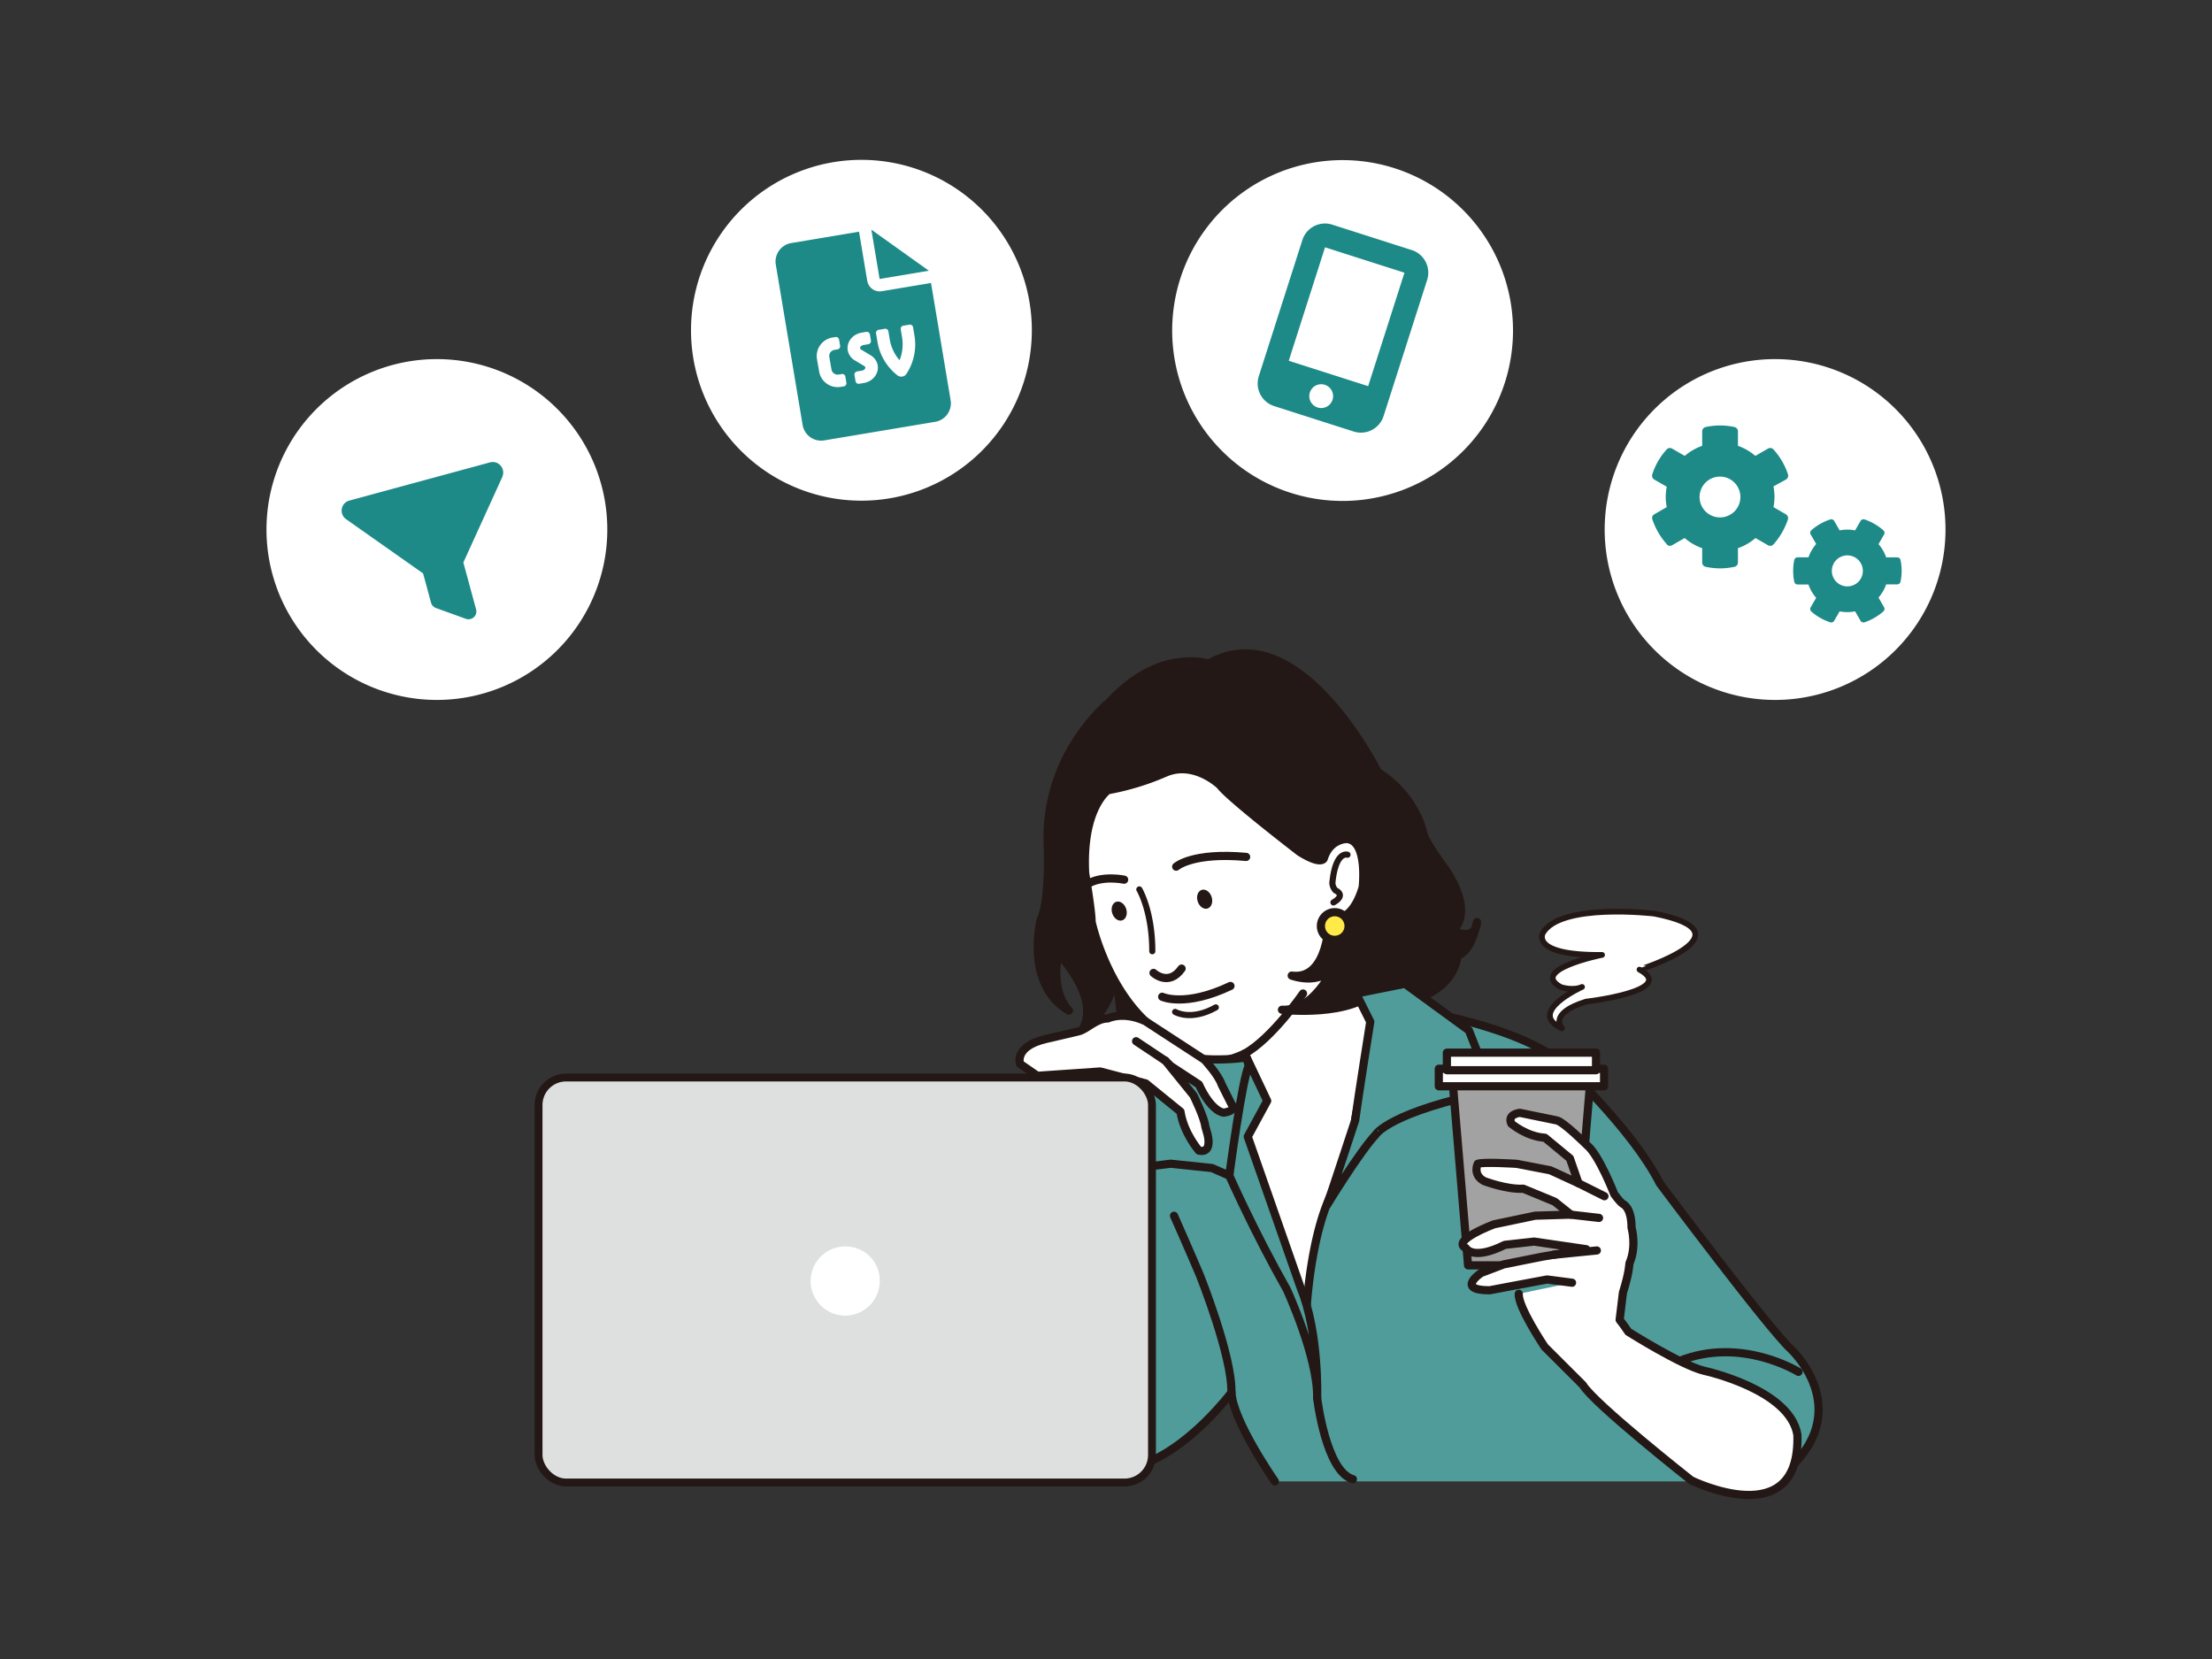 <svg id="レイヤー_1" data-name="レイヤー 1" xmlns="http://www.w3.org/2000/svg" viewBox="0 0 1024 768"><rect x="0" y="0" width="1024" height="768" fill="#333333" stroke="none"/><defs><clipPath id="clip-path"><path fill="none" d="M112 62.66h800v642.67H112z"/></clipPath><style>.cls-4,.cls-8{fill:none}.cls-2{clip-path:url(#clip-path)}.cls-3{fill:#4f9c9a}.cls-4,.cls-8{stroke:#231815;stroke-linecap:round;stroke-linejoin:round}.cls-4{stroke-width:3.79px}.cls-5{fill:#231815}.cls-7{fill:#fff}.cls-8{stroke-width:2.84px}.cls-14{fill:#1d8a88}</style></defs><g class="cls-2" id="アートワーク_24" data-name="アートワーク 24"><g class="cls-2"><path class="cls-3" d="M590.17 685.77s-19.58-28.11-20.08-41.16c0 0-.45.61-1.3 1.66-4.93 6.11-23.16 27.33-42.86 32.47H492.3l-13.55-138.52 91.34-44.66 99.37-25.1s37.14 7.53 52.7 21.08c0 0 33.62 31.12 46.17 56.21 0 0 50.69 67.75 60.73 76.79 0 0 33.62 31.11-8 61.23"/><path class="cls-4" d="M590.17 685.77s-19.58-28.11-20.08-41.16c0 0-.45.61-1.3 1.66-4.93 6.11-23.16 27.33-42.86 32.47H492.3l-13.55-138.52 91.34-44.66 99.37-25.1s37.14 7.53 52.7 21.08c0 0 33.62 31.12 46.17 56.21 0 0 50.69 67.75 60.73 76.79 0 0 33.62 31.11-8 61.23"/><path class="cls-5" d="M658.92 386s-3-17-21.08-28.57c0 0-36.88-74.11-78.29-50.18 0 0-22.58-7.72-45.92 17.76 0 0-30.11 23.93-28.61 65.62 0 0 1.26 26-3.26 35.25 0 0-7.53 29.85 13.05 41.95 0 0-8.53-7.46-5-26.51 0 0 26.1 26.51 5.77 41.18 0 0 18.82-11.58 21.08-33.2l3.74 34.7 82.81-20.07s44.42 4.63 49.69-.77c0 0 19.57-3.86 21.83-20.85 0 0 6-.77 9-15.44 0 0 0 9.27-11.3 3.86 0 0 10.54-6.94-3-27.79 0 0-9.78-13.12-10.54-17"/><path d="M658.92 386s-3-17-21.08-28.57c0 0-36.88-74.11-78.29-50.18 0 0-22.58-7.72-45.92 17.76 0 0-30.11 23.93-28.61 65.62 0 0 1.26 26-3.26 35.25 0 0-7.53 29.85 13.05 41.95 0 0-8.53-7.46-5-26.51 0 0 26.1 26.51 5.77 41.18 0 0 18.82-11.58 21.08-33.2l3.74 34.7 82.81-20.07s44.42 4.63 49.69-.77c0 0 19.57-3.86 21.83-20.85 0 0 6-.77 9-15.44 0 0 0 9.27-11.3 3.86 0 0 10.54-6.94-3-27.79 0 0-9.78-13.12-10.54-17" stroke-width="3.84" stroke="#231815" stroke-linecap="round" stroke-linejoin="round" fill="none"/><path class="cls-7" d="M539.23 357.81a119.67 119.67 0 01-26.35 8s-12.05 8.28-10.54 38.39c0 0 3 17.32 3 22.59 0 0 6 28.1 24.84 45.92 0 0 11.29 10.54 12.8 12.8 0 0 12.8 12 33.12 2.26l9.79 21.08s-9.79 12-9 18.82l27.85 79.8S607 557 624.29 541.23c0 0 4.52-12.8 3-22.59l9-48.93s-20.29-33.13-21.03-44.42c0 0 10.29 3.52 15.56-14.55 0 0 2.51-21.58-7.28-22.33 0 0-7.78-.26-10.72 9 0 0-1.07 3.26-11.11-3 0 0-32.37-24.85-36.89-30.87 0 0-12-11.78-25.59-5.75"/><path class="cls-4" d="M539.23 357.81a119.67 119.67 0 01-26.35 8s-12.05 8.28-10.54 38.39c0 0 3 17.32 3 22.59 0 0 6 28.1 24.84 45.92 0 0 11.29 10.54 12.8 12.8 0 0 12.8 12 33.12 2.26l9.79 21.08s-9.79 12-9 18.82l27.85 79.8S607 557 624.29 541.23c0 0 4.52-12.8 3-22.59l9-48.93s-20.29-33.13-21.03-44.42c0 0 10.29 3.52 15.56-14.55 0 0 2.51-21.58-7.28-22.33 0 0-7.78-.26-10.72 9 0 0-1.07 3.26-11.11-3 0 0-32.37-24.85-36.89-30.87 0 .02-12.04-11.76-25.59-5.73z"/><path class="cls-5" d="M624.29 430.56l-9-5.27s0 28.61-17.32 26.35c0 0 15.81 6 21.08-7.53 0 0-9 24.09-25.59 23.34 0 0 32.37 3.76 44.41-9.79l6.78-18.82z"/><path class="cls-4" d="M624.29 430.56l-9-5.27s0 28.61-17.32 26.35c0 0 15.81 6 21.08-7.53 0 0-9 24.09-25.59 23.34 0 0 32.37 3.76 44.41-9.79l6.78-18.82zM544.49 401.2s7.53-6.77 32.38-4.51M520.4 407.23s-10.54-2.26-17.31 2.25"/><path class="cls-5" d="M560.9 415.24c.75 2.38-.09 4.76-1.87 5.33s-3.84-.91-4.59-3.29.09-4.76 1.87-5.33 3.84.91 4.59 3.29M521.34 420.74c.76 2.38-.08 4.77-1.87 5.33s-3.83-.91-4.59-3.29.09-4.76 1.87-5.32 3.84.91 4.59 3.28"/><path class="cls-4" d="M534 450.39s7 6.52 13-2"/><path class="cls-8" d="M527.43 411.74s6 10 6 28.61M623.79 395.68s-5.52-2-7 13.05a5.41 5.41 0 001.51 3.51s5 2-1 5.52"/><path class="cls-4" d="M538 461.43s10.54 5 31.62-5"/><path class="cls-8" d="M544 468.45s7.3 4.42 18.84-2.1"/><path d="M624.29 428.68a6.4 6.4 0 11-6.4-6.4 6.39 6.39 0 016.4 6.4" fill="#ffea47"/><path class="cls-4" d="M624.29 428.68a6.4 6.4 0 11-6.4-6.4 6.39 6.39 0 016.4 6.4z"/><path class="cls-3" d="M691 505.09L680 477l-29.61-21.58-22.58 4.51 6.52 13.07s-5.52 34.63-7 45.67c0 0-10.54 32.12-13 39.15 0 0 15-24.59 22.58-32.62 0 0 6.52-10.54 54.2-20.08"/><path class="cls-4" d="M691 505.09L680 477l-29.61-21.58-22.58 4.51 6.52 13.07s-5.52 34.63-7 45.67c0 0-10.54 32.12-13 39.15 0 0 15-24.59 22.58-32.62-.07-.03 6.45-10.57 54.09-20.11z"/><path class="cls-7" d="M576.11 487.78c12.55-6.78 27.1-27.86 27.1-27.86"/><path class="cls-4" d="M576.11 487.78c12.55-6.78 27.1-27.86 27.1-27.86"/><path class="cls-3" d="M609.74 647.12s1-30.11-7.53-50.69l-24.59-70.26 9-16.56-9.53-20.08s-8 29.61-8 54.71c0 0 11.54 26.1 26.6 52.7 0 0 14.55 31.61 14 50.18"/><path class="cls-4" d="M609.74 647.12s1-30.11-7.53-50.69l-24.59-70.26 9-16.56-9.53-20.08s-8 29.61-8 54.71c0 0 11.54 26.1 26.6 52.7 0 0 14.55 31.61 14.05 50.18z"/><path class="cls-3" d="M542 538.72l19.07 2 8 3.51s6-45.17 9-50.69l-1-4s-28.61 4.52-44.67-6.52l-15.56 58.72z"/><path class="cls-4" d="M542 538.72l19.07 2 8 3.51s6-45.17 9-50.69l-1-4s-28.61 4.52-44.67-6.52l-15.56 58.72z"/><path class="cls-7" d="M512.88 471.47s7-3.52 17.31 1.25l27.35 17.82s6.53 7 8 11.54l4.52 9s3 3-3.51 4c0 0-5.52 0-11.55-13.05l-13-8.53-2.52-2.5 13 16.06s5 10 5.52 14.55l1 3.52s2.51 9-4 7.52c0 0-7-8-8.53-18.06l-16.06-13.05-21.08-5.52-29.11 2-8-5.53s-3-8 12-11.54c0 0 11-2.51 15.06-3.51s8-6 13.55-6"/><path class="cls-4" d="M512.88 471.47s7-3.52 17.31 1.25l27.35 17.82s6.53 7 8 11.54l4.52 9s3 3-3.51 4c0 0-5.52 0-11.55-13.05l-13-8.53-2.52-2.5 13 16.06s5 10 5.52 14.55l1 3.52s2.51 9-4 7.52c0 0-7-8-8.53-18.06l-16.06-13.05-21.08-5.52-29.11 2-8-5.53s-3-8 12-11.54c0 0 11-2.51 15.06-3.51s8.08-5.97 13.6-5.97z"/><path class="cls-7" d="M525.93 482.01l13.55 9.03"/><path class="cls-4" d="M525.93 482.01l13.55 9.03M609.74 647.12s4 34.13 16.56 37.64M543.49 562.81s8 18.07 12 27.6c0 0 15.05 37.64 14.55 54.2M832.57 635.08s-26.6-16.56-55.2-5"/><path fill="#a2a2a2" d="M729.04 585.77h-49.43l-7.18-85.6h63.79l-7.18 85.6z"/><path class="cls-4" d="M729.04 585.77h-49.43l-7.18-85.6h63.79l-7.18 85.6z"/><path class="cls-7" d="M666.07 494.75h76.5v8.12h-76.5z"/><path class="cls-4" d="M666.07 494.75h76.5v8.12h-76.5z"/><path class="cls-7" d="M669.8 487.31h69.05v8.12H669.8z"/><path class="cls-4" d="M669.8 487.31h69.05v8.12H669.8z"/><path class="cls-7" d="M765.75 422.93s-43.41-5.1-51.52 9c0 0-6 10.43 27.42 10.12 0 0-33.91 6.8-19.08 14.91 0 0 5.56 1.85 9.81-.08 0 0-26 11.74-9.27 19.16 0 0-6.8-6.8 11.13-12.36 0 0 42.64-4.94 24.72-14.83 0 0 53.3-16.92 6.79-26"/><path d="M765.75 422.93s-43.41-5.1-51.52 9c0 0-6 10.43 27.42 10.12 0 0-33.91 6.8-19.08 14.91 0 0 5.56 1.85 9.81-.08 0 0-26 11.74-9.27 19.16 0 0-6.8-6.8 11.13-12.36 0 0 42.64-4.94 24.72-14.83.04.04 53.3-16.85 6.79-25.92z" stroke-width="2.63" stroke="#231815" stroke-linecap="round" stroke-linejoin="round" fill="none"/><path class="cls-7" d="M703.09 598.94c-.5 6 12 24.59 12 24.59l17.61 17.57c5.52 9 50.19 44.17 50.19 44.17s50.69 25.09 49.18-21.08c-3.51-21.08-43.16-29.61-43.16-29.61-10.54-2.51-35.13-18.07-35.13-18.07-2-3-4-5.52-4-5.52l1.51-12.55c3-9.53 3-13.55 3-13.55 3.51-8 1-16.56 1-16.56 0-9.54-4-11-4-11-1.51-1-4-4.52-4-4.52s-7-18.07-12.54-22.59c0 0-11.05-11-14.06-11.54l-17.06-3.51s-6 .5-4 5c0 0 7 6 15.56 6.52l11.55 9.54 4 11.54-13.05-6-15.56-3s-15.55-1-18.06 0c0 0-2.51 5 3 8 0 0 10.54 4 18.07 3.51l14.55 6 7.53 6-16.56.5-19.07 4s-20.08 7.53-13 11c0 0 3 6 18.06-1.5l13.55-1.51 24.09 3.52-20.57 3.51-17.57 3.51-10.54 4s-12 8 4 8l10.54-2 16.06-3 11.54 1.5"/><path class="cls-4" d="M703.09 598.94c-.5 6 12 24.59 12 24.59l17.61 17.57c5.52 9 50.19 44.17 50.19 44.17s50.69 25.09 49.18-21.08c-3.51-21.08-43.16-29.61-43.16-29.61-10.54-2.51-35.13-18.07-35.13-18.07-2-3-4-5.52-4-5.52l1.51-12.55c3-9.53 3-13.55 3-13.55 3.51-8 1-16.56 1-16.56 0-9.54-4-11-4-11-1.51-1-4-4.52-4-4.52s-7-18.07-12.54-22.59c0 0-11.05-11-14.06-11.54l-17.06-3.51s-6 .5-4 5c0 0 7 6 15.56 6.52l11.55 9.54 4 11.54-13.05-6-15.56-3s-15.55-1-18.06 0c0 0-2.51 5 3 8 0 0 10.54 4 18.07 3.51l14.55 6 7.53 6-16.56.5-19.07 4s-20.08 7.53-13 11c0 0 3 6 18.06-1.5l13.55-1.51 24.09 3.52-20.57 3.51-17.57 3.51-10.54 4s-12 8 4 8l10.54-2 16.06-3 11.54 1.5"/><path class="cls-7" d="M742.74 553.77l-12.05-6.02"/><path class="cls-4" d="M742.74 553.77l-12.05-6.02"/><path class="cls-7" d="M740.23 563.81l-13.05-1.5"/><path class="cls-4" d="M740.23 563.81l-13.05-1.5"/><path class="cls-7" d="M739.22 578.87l-20.07 2.01"/><path class="cls-4" d="M739.22 578.87l-20.07 2.01"/><path d="M520.56 686.3H262.05a12.73 12.73 0 01-12.74-12.73v-162a12.74 12.74 0 0112.74-12.74h258.51a12.73 12.73 0 0112.73 12.74v162a12.73 12.73 0 01-12.73 12.73" fill="#dedfdf"/><rect x="249.31" y="498.81" width="283.98" height="187.49" rx="12.73" stroke-width="3.64" stroke="#231815" stroke-linecap="round" stroke-linejoin="round" fill="none"/><path class="cls-7" d="M407.26 592.56a16 16 0 11-16-15.54 15.74 15.74 0 0116 15.54M281.14 245.13a78.89 78.89 0 11-78.89-78.89 78.89 78.89 0 0178.89 78.89M477.67 152.92A78.89 78.89 0 11398.79 74a78.88 78.88 0 0178.88 78.89M700.42 153a78.89 78.89 0 11-78.89-78.88A78.89 78.89 0 01700.42 153M900.63 245.13a78.89 78.89 0 11-78.89-78.89 78.89 78.89 0 0178.89 78.89"/><path class="cls-14" d="M826.68 238.05l-5.68-3.29a25.09 25.09 0 00.47-4.68 28.92 28.92 0 00-.47-4.92l5.71-3.13a2.1 2.1 0 001-2.44 31.88 31.88 0 00-6.71-11.52 2 2 0 00-1.52-.67 2.14 2.14 0 00-1.06.29l-5.82 3.36a25.11 25.11 0 00-8.05-4.66v-6.71a2.07 2.07 0 00-1.63-2 31.82 31.82 0 00-6.66-.72 32.41 32.41 0 00-6.65.72 2.07 2.07 0 00-1.62 2v6.71a25 25 0 00-8.07 4.66l-5.82-3.36a2.15 2.15 0 00-1.07-.29 2 2 0 00-1.5.68 31.41 31.41 0 00-6.65 11.51 2.08 2.08 0 001 2.44l5.71 3.3a23.59 23.59 0 000 9.42l-5.7 3.3a1.93 1.93 0 00-1 2.26 32.94 32.94 0 006.63 11.52 1.72 1.72 0 001.52.84 2.15 2.15 0 001.07-.29l5.77-3.31a25.09 25.09 0 008.11 4.7v6.63a2.06 2.06 0 001.63 2 33.12 33.12 0 006.65.72 32.33 32.33 0 006.65-.73 2.06 2.06 0 001.63-2v-6.62a24.71 24.71 0 008.11-4.7l5.77 3.32a2.15 2.15 0 001.07.29 2 2 0 001.5-.68 33 33 0 006.66-11.5 2.08 2.08 0 00-1-2.44m-30.43 1.47a9.45 9.45 0 119.45-9.44 9.44 9.44 0 01-9.45 9.44m83.58 19.71a1.59 1.59 0 00-1.55-1.23h-5.09a19.08 19.08 0 00-3.54-6.12l2.55-4.42a1.57 1.57 0 00.22-.81 1.52 1.52 0 00-.51-1.15 25.44 25.44 0 00-8.74-5.05 1.6 1.6 0 00-1.86.73l-2.5 4.34a21 21 0 00-3.61-.36 18.91 18.91 0 00-3.55.36l-2.5-4.34a1.59 1.59 0 00-1.85-.73 25.21 25.21 0 00-8.75 5 1.58 1.58 0 00-.29 2l2.53 4.38a18.88 18.88 0 00-3.57 6.16h-5a1.62 1.62 0 00-1.58 1.23 25.31 25.31 0 000 10.11 1.58 1.58 0 001.56 1.24h5a18.88 18.88 0 003.57 6.16l-2.53 4.38a1.66 1.66 0 00-.21.81 1.49 1.49 0 00.49 1.15 25.09 25.09 0 008.76 5 1.59 1.59 0 001.85-.73l2.5-4.33a19 19 0 003.56.35 19.46 19.46 0 003.61-.36l2.5 4.34a1.6 1.6 0 001.86.73 25.21 25.21 0 008.74-5.06 1.5 1.5 0 00.51-1.14 1.57 1.57 0 00-.22-.81l-2.55-4.42a19.08 19.08 0 003.54-6.12h5.09a1.58 1.58 0 001.55-1.24 24.32 24.32 0 000-10.1m-24.6 12.27a7.18 7.18 0 117.17-7.18 7.17 7.17 0 01-7.17 7.18M232.59 220.67l-18.09 39.72 5.9 21.73a3.62 3.62 0 01-4.72 4.35l-13.86-5a3.62 3.62 0 01-2.28-2.46l-3.68-13.57-35.69-25.13a4.82 4.82 0 011.63-8.6l65-17.65a4.85 4.85 0 015.75 6.6M403.38 106.31l3.82 22.84 22.8-3.82zm-1.89 23.79l-3.82-22.83-31.39 5.25a8.68 8.68 0 00-7.14 10l12.42 74.22a8.69 8.69 0 0010 7.13l51.37-8.6a8.68 8.68 0 007.14-10L431 131l-22.67 3.79a5.83 5.83 0 01-6.83-4.73m-12.59 30a1.44 1.44 0 01-1.18 1.67l-1.43.24a2.88 2.88 0 00-2.38 3.33l1 5.71a2.88 2.88 0 003.33 2.38l1.43-.24a1.45 1.45 0 011.66 1.19l.48 2.85a1.46 1.46 0 01-1.19 1.67l-1.43.23a8.68 8.68 0 01-10-7.13l-1-5.7a8.69 8.69 0 017.13-10l1.43-.24a1.46 1.46 0 011.67 1.19zm11 17.24l-2.19.36a1.46 1.46 0 01-1.67-1.19l-.48-2.85a1.46 1.46 0 011.19-1.67l2.19-.36c1.07-.18 1.74-.94 1.65-1.49a1 1 0 00-.49-.63l-4.47-2.69a6.8 6.8 0 01-3.2-4.63c-.63-3.78 2.24-7.45 6.42-8.15l2.17-.37a1.46 1.46 0 011.67 1.19l.48 2.86a1.45 1.45 0 01-1.19 1.66l-2.18.37c-1.07.18-1.75.93-1.65 1.49a1 1 0 00.49.63l4.46 2.69a6.74 6.74 0 013.21 4.62c.62 3.79-2.25 7.46-6.41 8.16m17.68-21.16l-.62-3.71a1.45 1.45 0 011.19-1.66l2.85-.48a1.45 1.45 0 011.67 1.19l.62 3.7a24.87 24.87 0 01-3.66 17.87 2.86 2.86 0 01-1.94 1.27 2.9 2.9 0 01-2.25-.56 24.86 24.86 0 01-9.28-15.7l-.62-3.72a1.45 1.45 0 011.19-1.66l2.86-.48a1.45 1.45 0 011.66 1.19l.62 3.7a19.75 19.75 0 004.55 9.67 19.61 19.61 0 001.16-10.62M653.52 115.76L616.76 104a11 11 0 00-13.86 7.14l-20.16 63a11 11 0 007.14 13.86l36.76 11.76a11 11 0 0013.86-7.15l20.16-63a11 11 0 00-7.14-13.86m-43.58 72.88a5.51 5.51 0 116.93-3.57 5.49 5.49 0 01-6.93 3.57m40.22-62.38l-16.8 52.51L596.6 167l16.8-52.51z"/></g></g></svg>